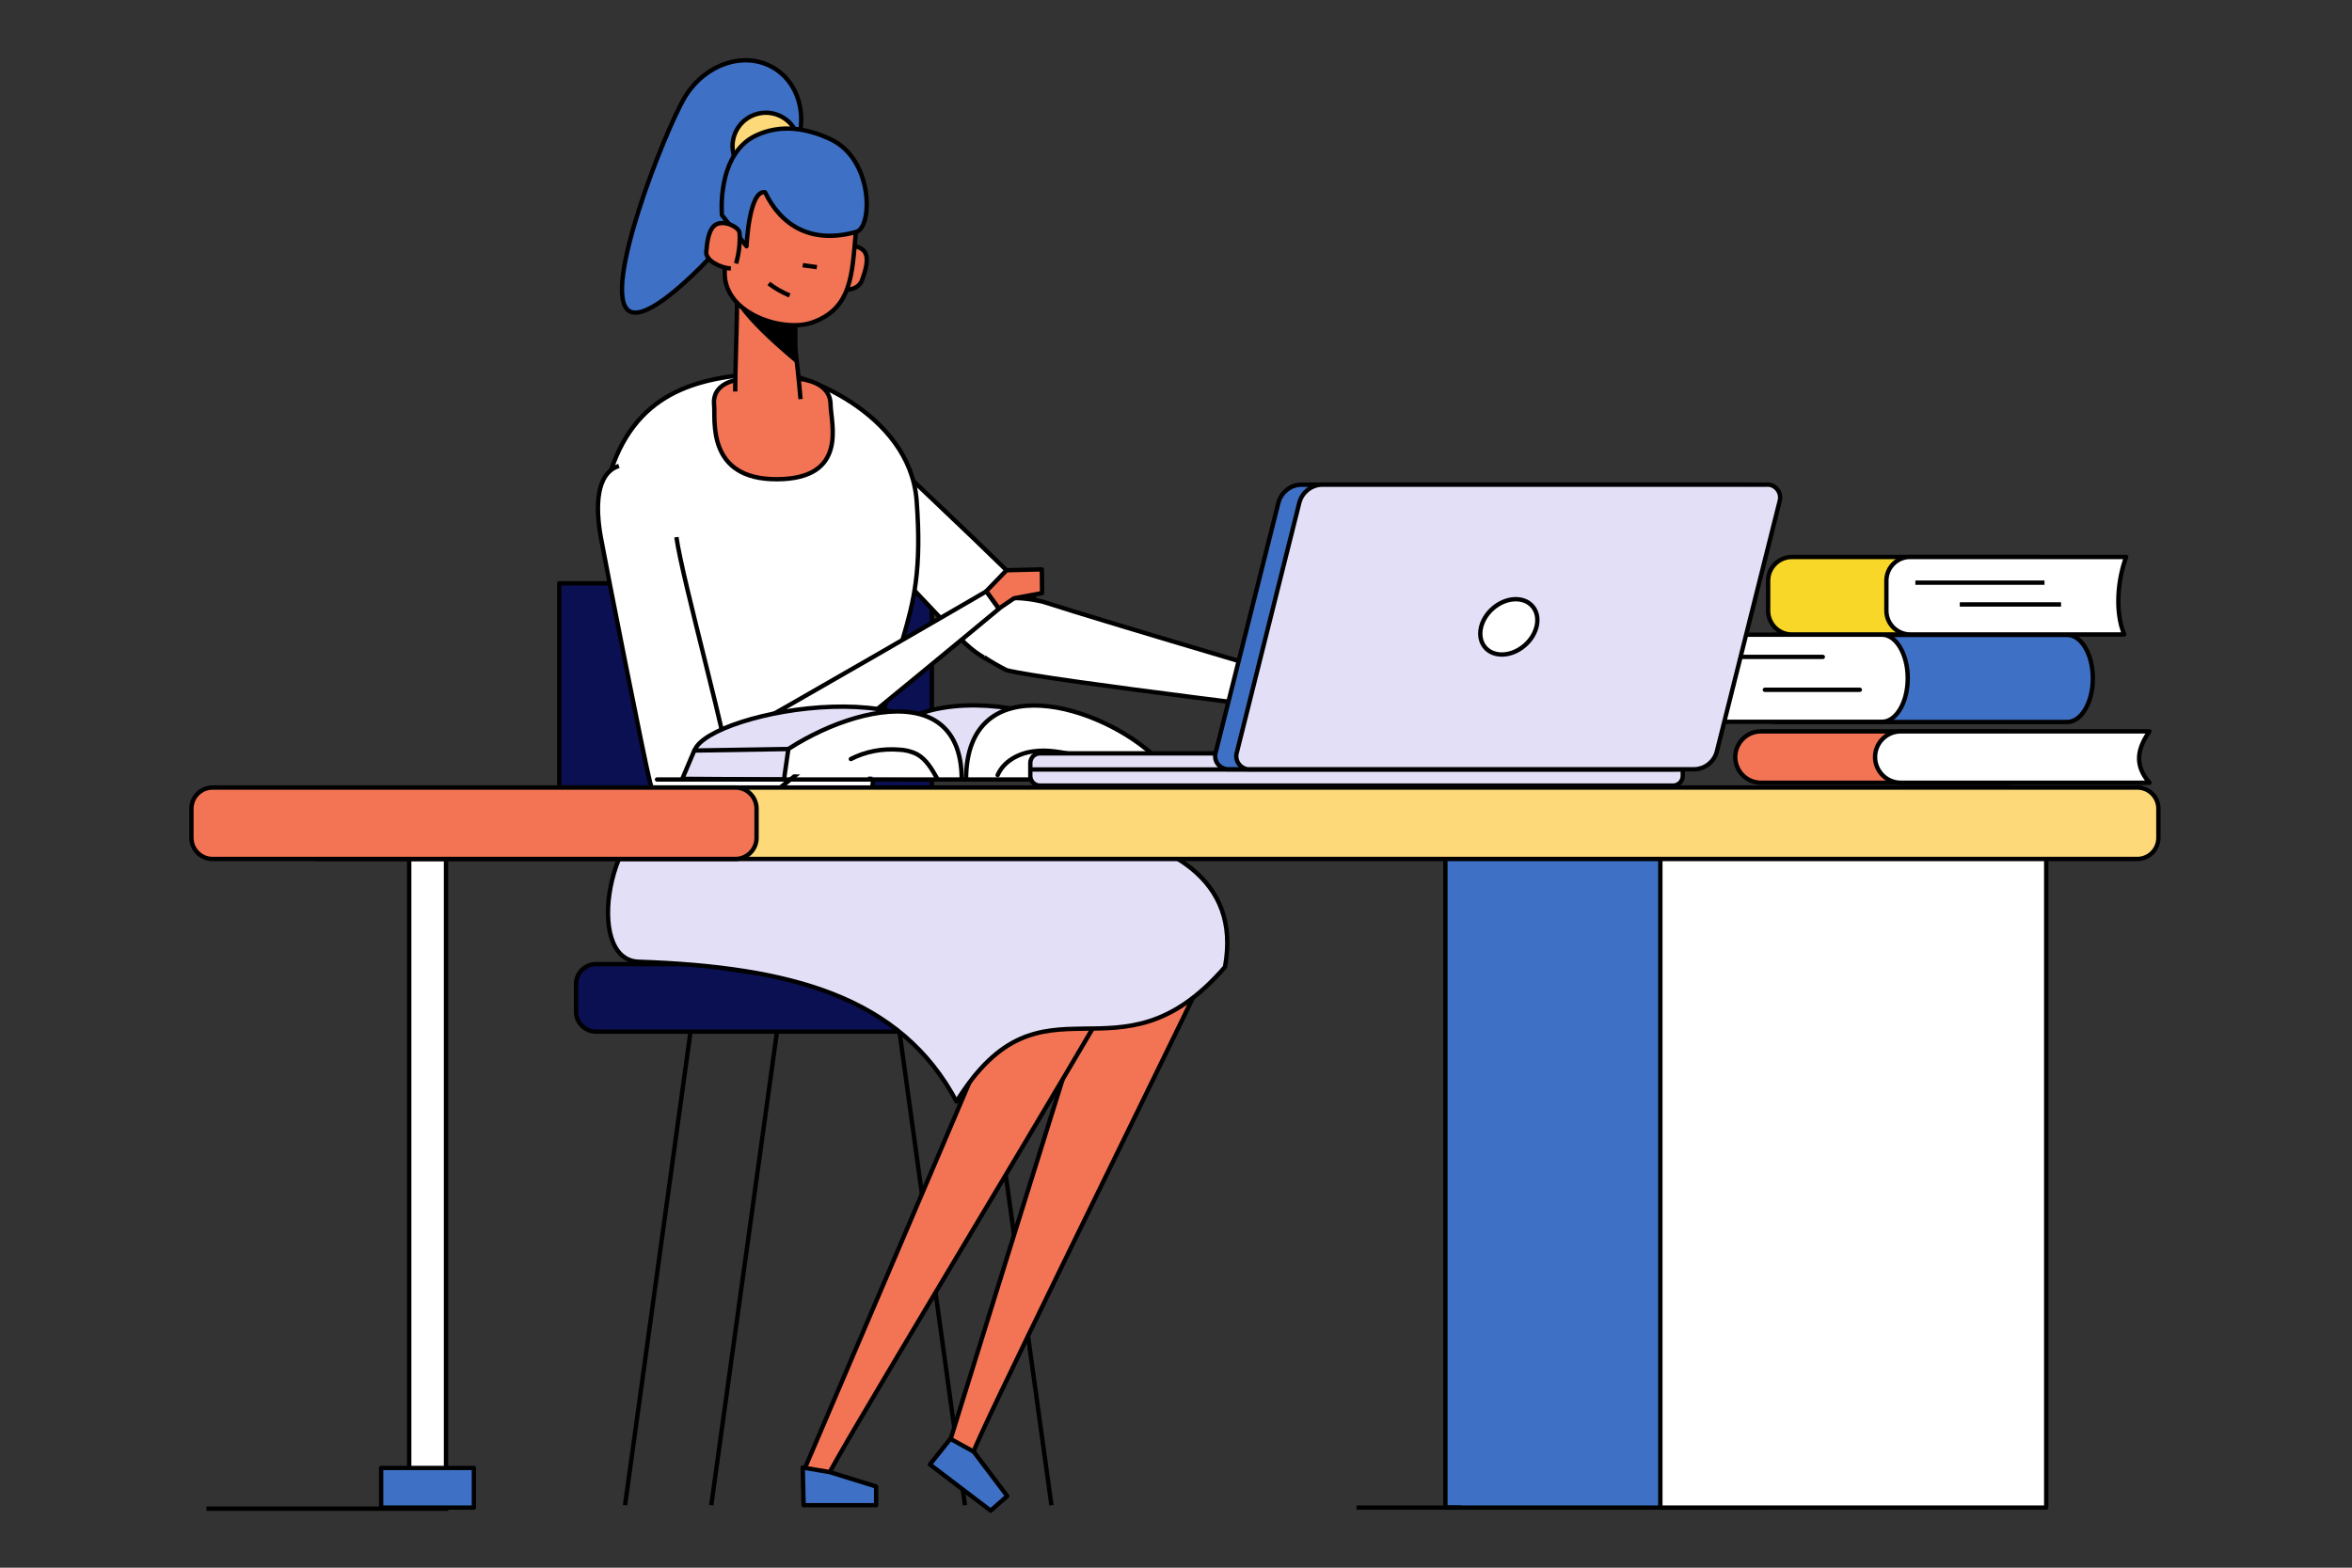 <?xml version="1.0" encoding="utf-8"?>
<!-- Generator: Adobe Illustrator 26.0.1, SVG Export Plug-In . SVG Version: 6.00 Build 0)  -->
<svg version="1.1" id="Calque_1" xmlns="http://www.w3.org/2000/svg" xmlns:xlink="http://www.w3.org/1999/xlink" x="0px" y="0px"
	 viewBox="0 0 1080 720" style="enable-background:new 0 0 1080 720;" xml:space="preserve">
<rect x="0" y="0" width="1080" height="720" fill="#333333" stroke="none"/>
<style type="text/css">
	.st0{fill:none;stroke:#000000;stroke-width:2;stroke-linejoin:round;}
	.st1{fill:#0A1052;stroke:#000000;stroke-width:2;stroke-linejoin:round;}
	.st2{fill:#F37454;stroke:#000000;stroke-width:2;stroke-linejoin:round;}
	.st3{fill:#3E71C5;stroke:#000000;stroke-width:2;stroke-linejoin:round;}
	.st4{fill:#FFFFFF;stroke:#000000;stroke-width:2;stroke-linejoin:round;}
	.st5{fill:#FED979;stroke:#000000;stroke-width:2;stroke-linejoin:round;}
	.st6{fill:#E2DFF7;stroke:#000000;stroke-width:2;stroke-linejoin:round;}
	.st7{fill:#E2DFF7;stroke:#000000;stroke-width:2;stroke-linecap:round;stroke-linejoin:round;}
	.st8{fill:#FFFFFF;stroke:#000000;stroke-width:2;stroke-linecap:round;stroke-linejoin:round;}
	.st9{fill:none;stroke:#000000;stroke-width:2;stroke-linecap:round;stroke-linejoin:round;}
	.st10{fill:#F37454;stroke:#000000;stroke-width:2;stroke-miterlimit:10;}
	.st11{fill:#3E71C5;stroke:#000000;stroke-width:2;stroke-miterlimit:10;}
	.st12{fill:none;stroke:#000000;stroke-width:2;stroke-linecap:round;stroke-miterlimit:10;}
	.st13{fill:#F9D729;stroke:#000000;stroke-width:2;stroke-linecap:round;stroke-linejoin:round;}
	.st14{fill:#3E71C5;stroke:#000000;stroke-width:2;stroke-linecap:round;stroke-linejoin:round;}
	.st15{fill:#FED979;stroke:#000000;stroke-width:2;stroke-linecap:round;stroke-linejoin:round;}
	.st16{fill:#F37454;stroke:#000000;stroke-width:2;stroke-linecap:round;stroke-linejoin:round;}
</style>
<line class="st0" x1="317.4" y1="471.5" x2="287" y2="691.3"/>
<line class="st0" x1="412.7" y1="471.5" x2="443.1" y2="691.3"/>
<line class="st0" x1="357.1" y1="471.5" x2="326.6" y2="691.3"/>
<line class="st0" x1="452.4" y1="471.5" x2="482.8" y2="691.3"/>
<path class="st1" d="M273.7,442.8h196.2c5.1,0,9.2,4.1,9.2,9.2v12.6c0,5.1-4.1,9.2-9.2,9.2H273.7c-5.1,0-9.2-4.1-9.2-9.2V452
	C264.5,446.9,268.6,442.8,273.7,442.8z"/>
<rect x="256.8" y="267.9" class="st1" width="171.1" height="111.7"/>
<path class="st2" d="M505.2,441c-16.8,52.5-69.3,221.9-69.3,221.9l11.2,3.8c2.4-8.3,70.7-146.4,109.1-225.8l0.2-11.1"/>
<path class="st2" d="M460.7,460.5c-21.6,51.1-92,215.9-92,215.9l11.3,1.8c3.2-8.1,83.1-139.9,126.9-214.6"/>
<polygon class="st3" points="436.4,660.8 447.1,666.7 462.5,687.1 454.9,693.8 427,672.6 "/>
<polygon class="st3" points="368.6,674 381,676.1 402.3,682.7 402.3,691.3 369,691.3 "/>
<path class="st4" d="M382.6,184.5c13,15.5,83.7,79.1,97.3,96c13.6,17-10.9,39.4-36.8,14.9c-7.2-6.8-68.8-72.7-78.6-83.4
	c-9.8-10.8-17.2-23.9-9.9-31.8"/>
<path class="st4" d="M463.2,274.7c5.2-0.2,10.4,0.4,15.5,1.6c29.8,9.7,145.4,43.6,145.4,43.6l-2.1,9.5c0,0-142.2-17-159.8-21.6
	c-3.6-1.8-7-3.8-10.4-6"/>
<polygon class="st2" points="622,329.4 630.2,331.2 651.2,326.1 653.6,316.2 637.6,320.1 624.1,319.9 "/>
<path class="st3" d="M350.5,380c25.8,2.7,48.7,4.6,48.6,20.7c-0.2,32.3-4.9,43.1-16.5,47.2c-9.1,3.2-47.2-1.9-71.7-7.3
	c-21.3-4.6-21-34.5-19-50.1S322.8,377.1,350.5,380z"/>
<path class="st4" d="M309.2,376.6l90-0.5c7.1-89,26.5-82.4,21.7-146.2c-3.1-40.8-54.2-59.5-66.3-58.8c-28.5,1.7-59.2,5.5-72.9,41.7
	C262.3,264.2,300.9,281.6,309.2,376.6z"/>
<path class="st2" d="M340.8,174.1c-8.6,0.9-13.6,5.1-12.9,11.8c0.7,6.7-3.8,34.4,29,34.2c32.8-0.2,24.6-25.9,24.5-34.1
	c0-8.2-7.5-11.4-15.8-12.2C357.3,173.5,349,173.6,340.8,174.1z"/>
<path class="st2" d="M367.6,183.3c-1.4-16.6-3.8-34.7-6.9-54.6c-2.8-17.7-23.1-11.3-23.1-11.3c2,11.1,0,44.7,0,62.4"/>
<path d="M338.1,133.7c-6.7,5.5,28.1,33.7,28.1,33.7v-30.2l-9.6-9.9L338.1,133.7z"/>
<path class="st3" d="M362.7,73.4c-9.2,15.5-60.4,77.4-73.7,69.5s16.2-82.5,25.3-98c9.2-15.4,27.4-21.7,40.8-13.8
	C368.6,39,371.9,57.9,362.7,73.4z"/>
<ellipse transform="matrix(0.371 -0.929 0.929 0.371 158.671 368.836)" class="st5" cx="351.7" cy="67.3" rx="15.3" ry="15.3"/>
<path class="st2" d="M381.1,125.6c1-3.8,2.4-7.6,4-11.2c1.2-2.1,8.5-2.4,11.5,0.7c2.9,3.1,0.7,9.5-0.8,13.6
	c-1.4,3.8-6.2,5.3-10.7,3.6C380.7,130.5,380.4,128.2,381.1,125.6z"/>
<path class="st2" d="M336.5,93.9c-2.4,15.3-2.4,18.3-3.6,29.2c-2.3,20.5,26.1,29.7,39.8,25.1c18.7-6.4,18.5-22.5,20.3-41.7
	c1.6-17.6-12.5-31.8-31.2-32.4C343.2,73.6,338.4,82.4,336.5,93.9z"/>
<path class="st0" d="M353,130.2c2.9,2.2,6.2,4.1,9.6,5.5"/>
<line class="st0" x1="368.6" y1="121.8" x2="375.1" y2="122.7"/>
<path class="st3" d="M331.5,98.8l11.3,14.3c0,0,1.1-26,8.5-24.8c7.5,15.6,21.6,23.9,41.9,18.2c7.5-2.1,8-33.3-11.9-42.6
	c-10.7-5-22.8-7.1-34.3-1.6C328.9,71,331.5,98.8,331.5,98.8z"/>
<path class="st2" d="M335.6,123.3c-4.7-0.2-11.6-3.6-11.3-7.6c0.4-4.4,1-11.1,4.9-12.8c3.9-1.7,10.1,1.5,10.4,4
	c0.3,4.8-0.3,9.5-1.6,14.1"/>
<path class="st6" d="M306.6,373.9c-26.4-0.2-39.1,66.9-13.4,67.8c69.8,2.4,120.4,16,146,64.2c39.8-64.2,73.7-4.4,123.3-61.8
	c14.9-81.6-132.9-66.7-167.8-70.6S333,374.1,306.6,373.9z"/>
<path class="st4" d="M310.6,246.7c2.8,20.1,24.3,96.4,26.8,118.1c2.5,21.3-29.8,28.9-38.9-5.5c-2.5-9.6-20-98.2-22.6-112.5
	c-2.6-14.4-2.1-29.5,8.3-32.8"/>
<path class="st4" d="M331.7,341.1c27.4-14.9,121.2-69.5,121.2-69.5l5.8,8c0,0-109,90.6-124.3,100.3c0,0-8.2,2.9-10.7,1.5"/>
<polygon class="st2" points="458.7,279.5 465.6,274.8 478.5,272.4 478.4,261.5 462.2,261.9 452.9,271.5 "/>
<path class="st7" d="M318.9,344.7c6.5-18.5,121.3-39.5,121.3,13.3"/>
<path class="st7" d="M514.8,355.1c-10.5-33.6-115.2-49.9-115.2,2.9"/>
<path class="st8" d="M347.9,355.1c25.6-25.2,93.7-49.9,93.7,2.9"/>
<path class="st9" d="M430.4,357.7c-2.4-4.3-5-8.9-9.3-11.3c-2.6-1.3-5.4-2-8.3-2.1c-7.6-0.6-15.3,0.8-22.1,4.3"/>
<polygon class="st7" points="313.3,357.7 318.8,344.7 362,344 360,358 "/>
<path class="st8" d="M531.5,358.1v-9.5c-25.6-25.2-87.9-43.3-87.9,9.5"/>
<line class="st9" x1="301.7" y1="358" x2="549.2" y2="358"/>
<path class="st9" d="M458.1,356c2.7-6.3,9.5-10,16.3-10.9c6.8-1,13.6,0.5,20.3,1.9"/>
<path class="st10" d="M922.8,359.5H808.6c-6.5,0-11.8-5.3-11.8-11.8c0,0,0,0,0,0l0,0c0-6.5,5.3-11.8,11.8-11.8c0,0,0,0,0,0h114.2"/>
<path class="st8" d="M987,359.5H872.8c-6.5,0-11.8-5.3-11.8-11.8c0,0,0,0,0,0l0,0c0-6.5,5.3-11.8,11.8-11.8c0,0,0,0,0,0H987
	C981.8,343.4,979.6,351,987,359.5z"/>
<path class="st11" d="M814.2,331.6h135c6.5,0,11.8-9,11.8-20l0,0c0-11.1-5.3-20-11.8-20h-135"/>
<path class="st8" d="M775.3,291.5h88.9c6.5,0,11.8,9,11.8,20l0,0c0,11.1-5.3,20-11.8,20h-88.9c13.1-6,13.5-37,0-39.6"/>
<line class="st12" x1="797.8" y1="301.7" x2="837" y2="301.7"/>
<line class="st12" x1="810.4" y1="316.8" x2="854" y2="316.8"/>
<path class="st13" d="M936.5,255.8H822.9c-6.1,0-11,4.9-11,10.9v13.8c0,6.1,5,11,11,10.9h112.7"/>
<path class="st8" d="M975.4,291.4h-98.2c-6.1,0-11-4.9-11-10.9v0v-13.8c0-6.1,5-11,11-10.9h99.1C972.5,266,971,280.8,975.4,291.4z"
	/>
<line class="st0" x1="879.5" y1="267.6" x2="938.8" y2="267.6"/>
<line class="st0" x1="899.9" y1="277.6" x2="946.4" y2="277.6"/>
<rect x="663.7" y="384" class="st14" width="147.2" height="308.4"/>
<rect x="762.4" y="384" class="st8" width="177.2" height="308.4"/>
<rect x="187.9" y="378.1" class="st8" width="16.9" height="306.1"/>
<path class="st15" d="M146.7,361.7h834.7c5.4,0,9.7,4.4,9.7,9.7v13.4c0,5.4-4.4,9.7-9.7,9.7H146.7c-5.4,0-9.7-4.4-9.7-9.7v-13.4
	C137,366.1,141.3,361.7,146.7,361.7z"/>
<path class="st16" d="M97.6,361.7h240.1c5.4,0,9.7,4.4,9.7,9.7v13.4c0,5.4-4.4,9.7-9.7,9.7H97.6c-5.4,0-9.7-4.4-9.7-9.7v-13.4
	C87.9,366.1,92.2,361.7,97.6,361.7z"/>
<path class="st6" d="M477.5,346h290.8c2.4,0,4.4,2,4.4,4.4v6c0,2.4-2,4.4-4.4,4.4H477.5c-2.4,0-4.4-2-4.4-4.4v-6
	C473.1,348,475.1,346,477.5,346z"/>
<line class="st0" x1="473.1" y1="353.4" x2="772.6" y2="353.4"/>
<path class="st3" d="M801.4,222.6H597.2c-4.7,0.2-8.8,3.5-10.1,8l-28.8,114.7c-1.1,3.2,0.6,6.6,3.8,7.7c0.7,0.2,1.5,0.4,2.3,0.3
	h204.3c4.7-0.2,8.8-3.5,10.1-8l28.8-114.8c1.1-3.2-0.6-6.6-3.8-7.7C803,222.6,802.2,222.5,801.4,222.6z"/>
<path class="st6" d="M811.1,222.6H606.8c-4.7,0.2-8.8,3.5-10.1,8L568,345.3c-1.1,3.2,0.6,6.6,3.7,7.7c0.7,0.3,1.5,0.4,2.3,0.3h204.3
	c4.7-0.2,8.8-3.5,10-8l28.8-114.8c1.1-3.2-0.6-6.6-3.8-7.7C812.6,222.6,811.9,222.5,811.1,222.6z"/>
<ellipse transform="matrix(0.75 -0.662 0.662 0.75 -17.411 530.255)" class="st4" cx="692.6" cy="288.2" rx="14.4" ry="11.2"/>
<rect x="175" y="674.2" class="st14" width="42.6" height="18.2"/>
<line class="st0" x1="205.8" y1="692.9" x2="94.8" y2="692.9"/>
<line class="st0" x1="671.1" y1="692.4" x2="622.9" y2="692.4"/>
</svg>
